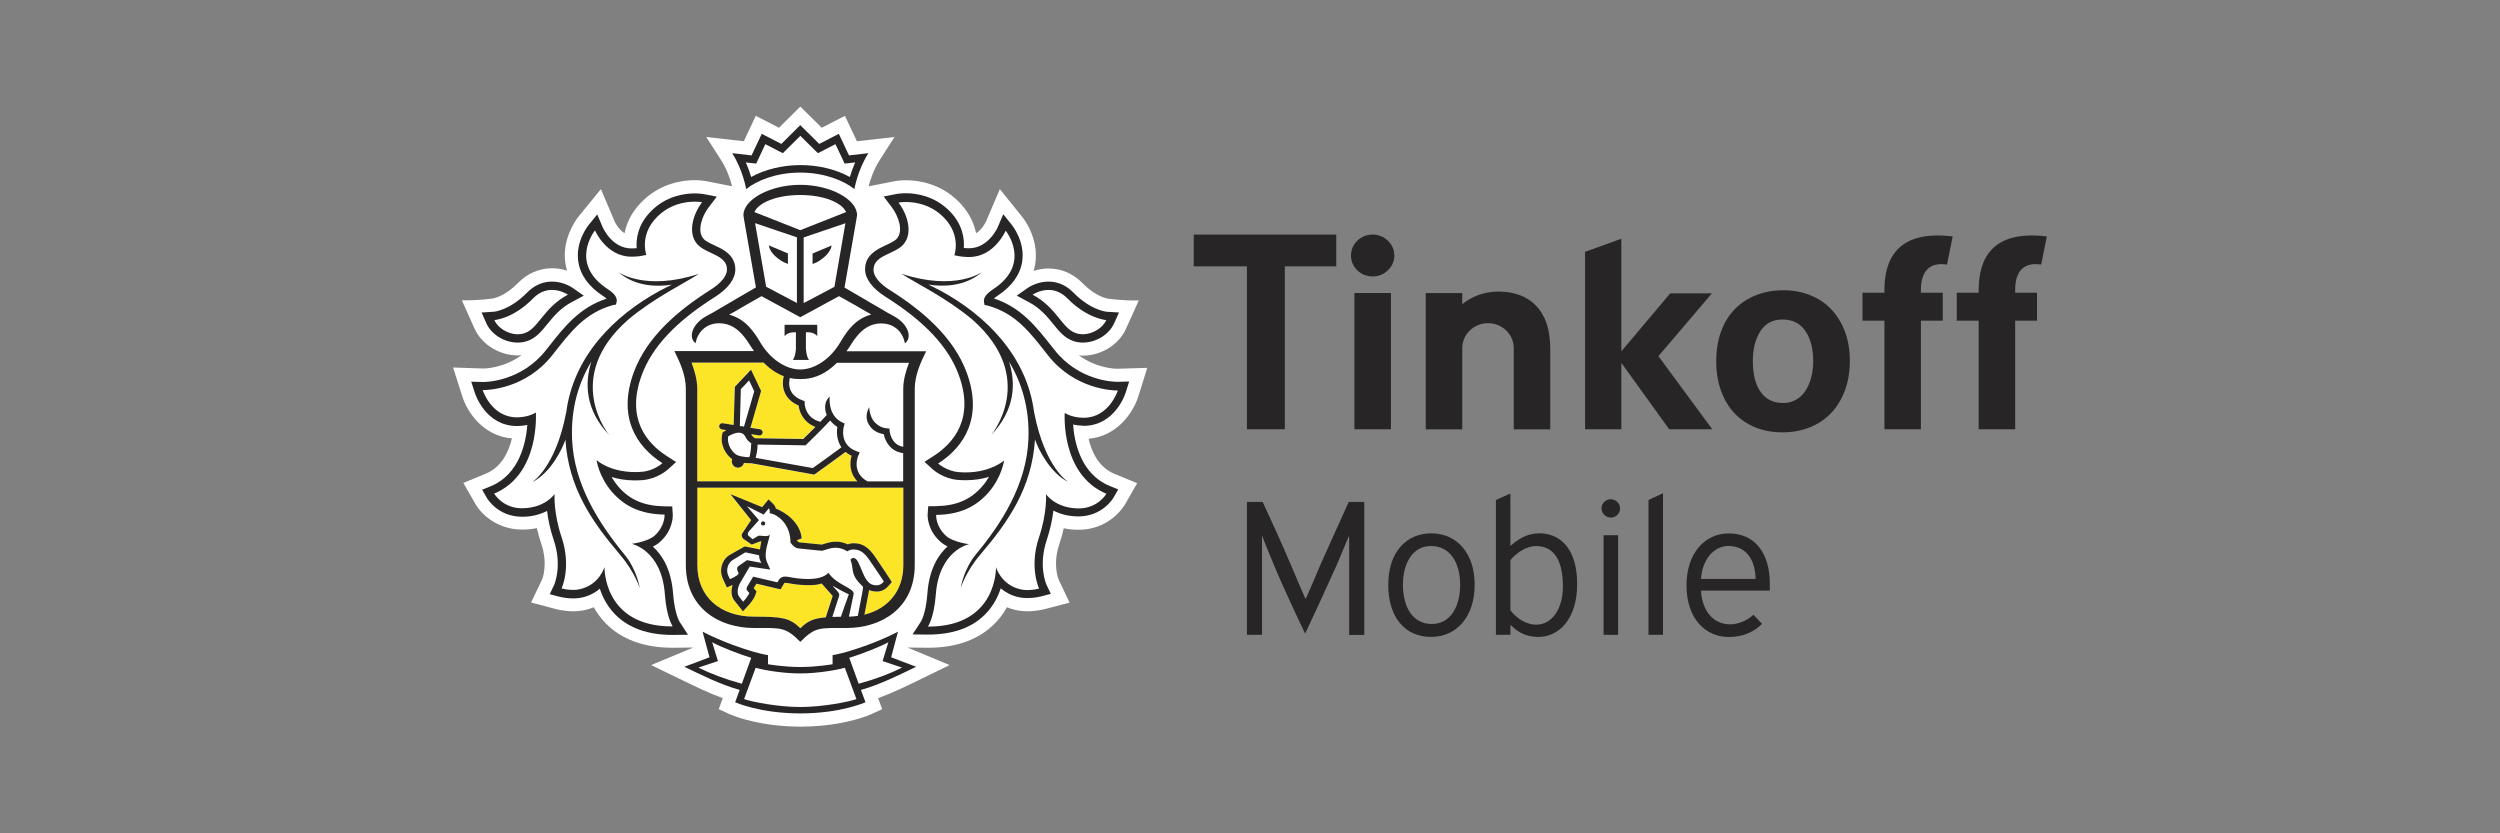 <?xml version="1.0" encoding="utf-8"?>
<svg version="1.1" id="Capa_1" xmlns:x="ns_extend;" xmlns:i="ns_ai;" xmlns:graph="ns_graphs;"
	 xmlns="http://www.w3.org/2000/svg" xmlns:xlink="http://www.w3.org/1999/xlink" x="0px" y="0px" viewBox="0 0 300 100"
	 style="enable-background:new 0 0 300 100;" xml:space="preserve">
<rect x="0" y="0" width="300" height="100" fill="#808080" stroke="none"/>
<style type="text/css">
	.st0{fill:#272525;}
	.st1{fill:#FFFFFF;}
	.st2{fill:#FCE527;}
</style>
<g>
	<g>
		<g>
			<g>
				<g>
					<path class="st0" d="M161.89,64.39h-0.05l-1.42,3.38c-1.42,3.16-2.97,6.52-3.8,8.26c0,0-2.5-5.17-3.85-8.48
						c-0.39-0.93-1.23-2.97-1.28-3.19h-0.05v11.82h-1.81V60.23h1.89c0.78,1.74,2.28,4.9,3.38,7.55l1.72,4.02h0.1
						c0.59-1.32,1.15-2.65,1.72-4c0.39-0.91,3.04-6.74,3.41-7.57h1.86v15.96h-1.81V64.39z"/>
					<path class="st0" d="M171.71,76.43c-3.09,0-5.12-2.35-5.12-6.23c0-4.02,2.23-6.2,5.17-6.2c2.97,0,5.2,2.3,5.2,6.15
						C176.96,74.13,174.7,76.43,171.71,76.43z M171.71,65.52c-2.18,0-3.36,2.06-3.36,4.63c0,2.87,1.3,4.73,3.46,4.73
						c2.28,0,3.41-2.16,3.41-4.68C175.22,67.53,174.02,65.52,171.71,65.52z"/>
					<path class="st0" d="M189.26,70.08c0,4.31-2.28,6.35-4.63,6.35c-1.08,0-2.21-0.27-3.33-1.4h-0.05v1.15h-1.74V60l1.74-0.78v6.25
						h0.05c1.3-1.15,2.38-1.47,3.46-1.47C187.06,64,189.26,65.67,189.26,70.08z M181.25,67.21v6.03c0.69,0.88,1.79,1.72,3.11,1.72
						c1.84,0,3.19-1.84,3.19-4.58c0-3.14-1.08-4.85-3.21-4.85C183.11,65.52,181.91,66.4,181.25,67.21z"/>
					<path class="st0" d="M193.31,62.11c-0.61,0-1.13-0.51-1.13-1.1c0-0.61,0.51-1.1,1.1-1.1c0.61,0,1.13,0.49,1.13,1.1
						C194.41,61.6,193.9,62.11,193.31,62.11z M192.43,76.18V64.22h1.74v11.96H192.43z"/>
					<path class="st0" d="M197.82,76.18V60l1.74-0.81v16.99H197.82z"/>
					<path class="st0" d="M212.38,70.06v0.81h-8.26c0.15,2.65,1.64,4.05,3.48,4.05c1.03,0,2.08-0.47,2.82-1.15l1.03,1.1
						c-1.13,1.08-2.43,1.57-4.02,1.57c-2.7,0-5.05-2.13-5.05-6.2c0-3.85,2.21-6.23,5.05-6.23C210.61,64,212.38,66.4,212.38,70.06z
						 M207.38,65.52c-1.69,0-3.11,1.59-3.26,3.95h6.55C210.64,67.31,209.66,65.52,207.38,65.52z"/>
				</g>
			</g>
		</g>
		<g>
			<g>
				<g>
					<polygon class="st0" points="143.25,31.96 149.63,31.96 149.63,51.51 154.18,51.51 154.18,31.96 160.35,31.96 160.35,28.15 
						143.25,28.15 					"/>
					<polygon class="st0" points="205.43,35.2 200.43,35.2 194.56,42.16 194.56,28.65 190.21,30.22 190.21,51.51 194.56,51.51 
						194.56,43.54 200.3,51.51 205.47,51.51 199.01,42.74 					"/>
					<path class="st0" d="M219.74,37.11c-0.7-0.74-1.54-1.3-2.53-1.69c-0.99-0.39-2.06-0.59-3.24-0.59c-1.17,0-2.25,0.2-3.24,0.59
						c-0.99,0.39-1.83,0.95-2.55,1.67c-0.71,0.73-1.26,1.62-1.65,2.68c-0.39,1.06-0.58,2.26-0.58,3.6c0,1.3,0.19,2.47,0.57,3.52
						c0.38,1.05,0.91,1.94,1.6,2.68c0.69,0.74,1.52,1.3,2.5,1.71c0.98,0.4,2.07,0.6,3.29,0.6c1.17,0,2.25-0.2,3.24-0.59
						c0.99-0.39,1.83-0.96,2.55-1.69c0.71-0.74,1.27-1.64,1.67-2.7c0.4-1.06,0.61-2.26,0.61-3.6c0-1.29-0.2-2.47-0.59-3.51
						C220.99,38.74,220.44,37.84,219.74,37.11 M217.34,45.31c-0.16,0.61-0.39,1.13-0.69,1.59c-0.3,0.46-0.68,0.82-1.13,1.07
						c-0.45,0.26-0.96,0.39-1.54,0.39c-1.18,0-2.08-0.44-2.7-1.32c-0.63-0.88-0.94-2.13-0.94-3.74c0-1.43,0.3-2.61,0.9-3.55
						c0.6-0.94,1.48-1.41,2.64-1.41c1.23,0,2.15,0.46,2.77,1.39c0.63,0.93,0.94,2.14,0.94,3.64
						C217.58,44.06,217.5,44.71,217.34,45.31"/>
					<path class="st0" d="M164.74,28.15c-0.74,0-1.37,0.25-1.87,0.74c-0.49,0.5-0.75,1.09-0.75,1.79c0,0.67,0.25,1.25,0.75,1.75
						c0.5,0.49,1.13,0.74,1.87,0.74c0.7,0,1.3-0.25,1.81-0.74c0.51-0.5,0.77-1.08,0.77-1.75c0-0.7-0.26-1.29-0.77-1.79
						C166.04,28.4,165.43,28.15,164.74,28.15"/>
					<rect x="162.53" y="35.16" class="st0" width="4.38" height="16.35"/>
					<path class="st0" d="M180.46,35.01c-3.19-0.24-4.99,1.51-4.99,1.51v-1.35h-4.38v16.35h4.38v-9.74c0-1.65,1.38-3,3.09-3
						c1.71,0,3.09,1.34,3.09,3v9.74h4.38v-9.67C186.03,36.71,183.06,35.2,180.46,35.01"/>
					<path class="st0" d="M226.13,34.83v0.3h-2.63v3.35h2.63v13.03h4.38c0,0,0-7.84,0-13.03h2.62v-3.35h-2.62v-0.34
						c0-2.26,1.06-3.37,3.13-3.04l0.68-3.38C227.66,27.57,226.13,31.12,226.13,34.83"/>
					<path class="st0" d="M237.44,34.83v0.3h-2.63v3.35h2.63v13.03h4.38c0,0,0-7.84,0-13.03h2.62v-3.35h-2.62v-0.34
						c0-2.26,1.06-3.37,3.12-3.04l0.68-3.38C238.97,27.57,237.44,31.12,237.44,34.83"/>
				</g>
			</g>
		</g>
	</g>
	<g>
		<g>
			<path class="st1" d="M136.59,47.6l1.08-3.46l-3.58,0.11c-0.3,0-2.5-0.06-4.63-1.61c0.16,0.01,0.32,0.04,0.48,0.04
				c2.19,0,4.32-1.32,5.17-3.21l1.54-3.41c-1.93,0.03-3.69-0.22-3.69-0.22c-0.01,0-1.4-0.18-3.01-1.82c-1.15-1.18-2.58-1.8-4.12-1.8
				c-0.68,0-1.28,0.12-1.8,0.29c0.08-0.28,0.16-0.56,0.2-0.85c0.49-3.2-1.56-5.63-1.56-5.63l-2.69-3.33l-1.67,3.91
				c-0.01,0.01-0.43,0.93-1.18,1.38c-0.23-1.15-0.79-2.44-1.98-3.68c-2.25-2.33-4.99-2.68-6.42-2.68c-0.66,0-1.14,0.07-1.25,0.09
				l-3.25,0.64c0.19-0.72,0.59-1.99,1.32-3.13l1.79-2.79l-4.51,0.51l-1.44-3.05l-2.78,1.43l-2.57-2.54l-2.56,2.54l-2.79-1.43
				l-1.43,3.05l-4.51-0.51l1.79,2.79c0.73,1.14,1.13,2.4,1.31,3.12l-3.1-0.61l-0.11-0.02c-0.16-0.02-0.63-0.1-1.29-0.1
				c-1.43,0-4.17,0.35-6.42,2.68c-1.2,1.24-1.76,2.53-1.98,3.68c-0.75-0.44-1.17-1.35-1.17-1.35l-1.67-3.94l-2.73,3.35
				c-0.33,0.43-1.98,2.72-1.53,5.6c0.05,0.29,0.12,0.57,0.2,0.84c-0.52-0.17-1.12-0.29-1.8-0.29c-1.55,0-2.97,0.62-4.13,1.8
				c-1.6,1.64-2.98,1.82-2.97,1.82c0,0-1.46,0.26-3.73,0.22l1.53,3.41c0.85,1.89,2.98,3.21,5.17,3.21c0.17,0,0.32-0.02,0.48-0.04
				c-2.13,1.55-4.32,1.61-4.59,1.61l-3.64-0.12l1.1,3.46c0.56,1.78,2.41,4.74,5.96,5.05c-0.39,1.62-1.24,3.44-3.12,4.22l-2.71,1.12
				l1.48,2.58c0.83,1.39,2.8,3.02,5.59,3.02c0.6,0,1.19-0.06,1.75-0.18c0.14,0.63,0.32,1.27,0.54,1.9c0.83,2.47,0.11,4.2,0.11,4.22
				l-1.34,2.81l2.99,0.79c0.04,0.01,0.94,0.26,2.07,0.26c0.51,0,1-0.05,1.46-0.16c0.35-0.08,0.68-0.19,1-0.32
				c0.39,0.69,0.86,1.33,1.41,1.9c1.92,1.97,4.63,2.96,8.07,2.96h0.01l2.46-0.03l-5.07,2.11l3.85,1.86c1.4,0.68,3.06,1.49,4.75,2.11
				l-0.48,1.32l1.33,0.61c0.12,0.05,2.67,1.2,6.91,1.44c0,0,1.02,0.05,1.59,0.05c0.56,0,1.58-0.05,1.58-0.05
				c4.22-0.25,6.75-1.38,6.87-1.44l1.33-0.61l-0.49-1.32c1.74-0.64,3.46-1.47,4.8-2.13l3.78-1.84l-5.06-2.11l2.47,0.03
				c3.44,0,6.16-1,8.07-2.97c0.55-0.56,1.01-1.2,1.4-1.89c0.32,0.13,0.66,0.24,1.01,0.32c0.46,0.11,0.95,0.16,1.46,0.16
				c1.11,0,2.03-0.25,2.05-0.25l3-0.79l-1.31-2.75c-0.03-0.07-0.75-1.8,0.08-4.27c0.21-0.63,0.39-1.27,0.53-1.9
				c0.56,0.12,1.15,0.18,1.76,0.18c3.56,0,5.26-2.5,5.59-3.04l1.46-2.55l-2.71-1.11c-1.89-0.78-2.74-2.6-3.12-4.22
				C134.14,52.35,136.02,49.39,136.59,47.6 M88.08,23.55l-0.04,0.01l0.03-0.04L88.08,23.55z"/>
			<path class="st1" d="M96.03,23.4c-2.87,0-5.03,0.94-5.5,2.05l5.5,2.17l5.5-2.17C101.06,24.34,98.91,23.4,96.03,23.4"/>
			<path class="st1" d="M96.09,80.81L96.09,80.81h-0.05h-0.05h0c-1.74,0.01-4.14-0.35-5.29-0.68l-1.39,3.76
				c0.92,0.33,4.02,0.95,6.74,0.95c2.72,0,5.82-0.63,6.74-0.95l-1.39-3.76C100.22,80.47,97.83,80.83,96.09,80.81"/>
			<path class="st1" d="M106.6,77.07c-1.03,0.58-3.34,1.46-4.69,1.87l1.13,3.11c2.08-0.57,3.79-1.23,5.21-1.94l-2.34-0.78
				L106.6,77.07z"/>
			<path class="st1" d="M85.46,77.07l0.69,2.26l-2.34,0.78c1.41,0.71,3.14,1.37,5.21,1.94l1.13-3.11
				C88.81,78.54,86.49,77.66,85.46,77.07"/>
			<path class="st1" d="M96.03,19.8c2.17,0,4.29,0.52,5.92,1.43c0.15-0.5,0.36-1.11,0.64-1.75l-0.62,0.07l-0.65,0.07l-0.27-0.59
				l-0.83-1.74l-1.51,0.78l-0.59,0.3l-0.47-0.46l-1.64-1.62l-1.63,1.62l-0.47,0.46l-0.59-0.3l-1.51-0.78l-0.82,1.74l-0.28,0.59
				l-0.65-0.07l-0.62-0.07c0.28,0.64,0.49,1.24,0.64,1.75C91.75,20.32,93.87,19.8,96.03,19.8"/>
			<path class="st1" d="M129.1,39.97c0.28,0.1,0.57,0.14,0.85,0.14c1.23,0,2.41-0.79,2.82-1.7c0,0-2.25-0.14-4.66-2.59
				c-0.77-0.79-1.58-1.03-2.28-1.03c-1.09,0-1.9,0.57-1.9,0.57C126.84,36.92,127.44,39.41,129.1,39.97"/>
			<path class="st1" d="M62.11,40.11c0.28,0,0.57-0.04,0.84-0.14c1.67-0.56,2.27-3.05,5.18-4.61c0,0-0.82-0.57-1.9-0.57
				c-0.7,0-1.52,0.24-2.29,1.03c-2.41,2.45-4.66,2.59-4.66,2.59C59.7,39.32,60.89,40.11,62.11,40.11"/>
			<path class="st1" d="M129.89,50.1c0.05,0,0.09,0,0.15,0c3.06,0,4.09-3.27,4.09-3.27h-0.06c-0.56,0-5.11-0.13-8.32-4.22
				c-2.11-2.69-3.85-5.05-7.27-5.98l-0.34-0.06l-0.07-0.34c-0.09-0.52,0.26-1.01,1.08-1.54c4.73-3.09,1.52-7.04,1.52-7.04
				s-1.35,3.16-4.37,3.16c-0.07,0-0.15,0-0.22,0c-0.34-0.02-0.67-0.03-1.01-0.1l-0.56-0.11c0,0,0.86-2.34-1.22-4.49
				c-1.56-1.62-3.47-1.9-4.57-1.9c-0.55,0-0.91,0.07-0.91,0.07c1.04,1.36,1.8,3.63,0.59,5.02c-1.04,1.2-3.59,1.26-3.59,3.05
				c0,0.76,0.71,1.64,1.98,2.44c3.82,2.41,7.62,5.6,9.2,9.88c1.97,5.34-0.25,8.88-3.42,10.92c0,0,1,0.92,2.44,1.03
				c0.29,0.03,0.58,0.04,0.85,0.04c3.04,0,4.62-1.43,4.62-1.43s-0.26,1.97-1.84,3.8c-1.46,1.69-3.38,2.69-6.31,2.73
				c0,0-0.09,1.36,1.2,2.53c0.83,0.74,2.74,0.98,2.74,0.98s-3.59,0.73-3.98,6.02c-0.22,2.87-0.95,3.87-0.95,3.87h0.06
				c8.32,0,8.11-7.14,8.11-7.14s0.58,2.11,2.9,2.66c0.28,0.07,0.58,0.1,0.87,0.1c0.75,0,1.4-0.18,1.4-0.18s-1.22-2.56-0.01-6.15
				c1-2.98,0.84-5.18,0.84-5.18s1.12,1.7,3.9,1.71h0.03c2.32,0,3.32-1.75,3.32-1.75c-5.55-2.3-5-9.74-5-9.74
				S128.48,50.05,129.89,50.1 M128.22,57.87c-2.26-1.11-3.68-4.07-4.03-5.13c-0.38,5.86-3.23,9.92-6.58,13.84
				c-1.74,2.03-2.34,4-2.34,4s0.33-2.24,1.83-4.05c3.12-3.75,6.08-8.41,6.3-13.81c0.15-3.77-0.82-6.82-2.33-9.33
				c0.85,2.62,0.72,5.83-2.14,8.82c0,0,5.71-6.85-2.27-13.86c-3.2-2.67-6.7-4.32-8.49-5.49c6.51,2.12,9.68-0.21,9.68-0.21
				c-2.08,1.8-4.77,1.77-6.44,1.51c0.45,0.22,0.92,0.45,1.43,0.72c5.49,2.98,10.42,7.88,11.26,14.67v-0.05
				C125.38,56.16,128.22,57.87,128.22,57.87"/>
			<path class="st1" d="M75.79,65.28c0,0,1.92-0.24,2.75-0.98c1.29-1.18,1.2-2.53,1.2-2.53c-2.93-0.04-4.84-1.04-6.32-2.73
				c-1.57-1.83-1.84-3.8-1.84-3.8s1.57,1.43,4.61,1.43c0.27,0,0.56-0.01,0.85-0.04c1.44-0.12,2.44-1.03,2.44-1.03
				c-3.17-2.03-5.4-5.58-3.43-10.92c1.58-4.28,5.37-7.48,9.2-9.88c1.27-0.79,1.98-1.68,1.98-2.44c0-1.79-2.54-1.85-3.58-3.05
				c-1.2-1.4-0.45-3.66,0.59-5.02c0,0-0.35-0.07-0.9-0.07c-1.1,0-3,0.28-4.57,1.9c-2.08,2.15-1.22,4.49-1.22,4.49L77,30.7
				c-0.33,0.07-0.67,0.08-1.01,0.1c-0.08,0-0.15,0-0.22,0c-3.03,0-4.37-3.15-4.37-3.15s-3.21,3.95,1.52,7.04
				c0.81,0.53,1.17,1.02,1.08,1.54l-0.07,0.34l-0.34,0.06c-3.42,0.93-5.15,3.29-7.27,5.98c-3.21,4.08-7.75,4.22-8.32,4.22h-0.06
				c0,0,1.04,3.27,4.1,3.27c0.05,0,0.09,0,0.15,0c1.41-0.05,2.13-0.59,2.13-0.59s0.54,7.43-5,9.74c0,0,1.01,1.76,3.32,1.76h0.03
				c2.78-0.02,3.9-1.71,3.9-1.71s-0.16,2.21,0.84,5.18c1.21,3.59,0,6.15,0,6.15s0.65,0.17,1.39,0.17c0.29,0,0.59-0.03,0.86-0.1
				c2.32-0.55,2.9-2.66,2.9-2.66s-0.21,7.14,8.11,7.14h0.06c0,0-0.73-1-0.94-3.87C79.38,66.01,75.79,65.28,75.79,65.28 M74.45,66.57
				c-3.34-3.91-6.2-7.98-6.58-13.84c-0.35,1.06-1.77,4.02-4.02,5.13c0,0,2.84-1.71,4.11-8.38v0.05c0.84-6.79,5.77-11.69,11.26-14.67
				c0.5-0.27,0.98-0.5,1.43-0.72c-1.67,0.26-4.36,0.29-6.43-1.51c0,0,3.18,2.34,9.68,0.21c-1.8,1.17-5.3,2.82-8.49,5.49
				c-7.99,7.02-2.28,13.86-2.28,13.86c-2.87-3-2.99-6.2-2.14-8.83c-1.51,2.52-2.48,5.57-2.33,9.33c0.22,5.39,3.18,10.06,6.3,13.81
				c1.51,1.82,1.85,4.05,1.85,4.05S76.18,68.6,74.45,66.57"/>
			<path class="st1" d="M89.88,39.18c0.14,0.15,0.27,0.31,0.4,0.47c0.03,0.04,0.06,0.07,0.09,0.11c0.12,0.16,0.24,0.33,0.36,0.5
				c0.03,0.03,0.05,0.07,0.08,0.11c0.14,0.21,0.27,0.43,0.4,0.65c1.2,2.07,3.12,3.31,4.83,3.31c1.71,0,3.63-1.24,4.83-3.31
				c0.13-0.23,0.27-0.45,0.41-0.66c0.02-0.03,0.04-0.06,0.06-0.09c0.12-0.18,0.24-0.35,0.37-0.52c0.03-0.04,0.05-0.07,0.08-0.1
				c0.13-0.17,0.27-0.33,0.41-0.48c0.02-0.02,0.04-0.05,0.07-0.07c0.61-0.63,1.34-1.1,2.29-1.37l-0.42-0.25h-0.02l-1.69-0.98
				l-1.74-0.99l-4.64,2.52l-0.01-0.01l-0.01,0.01l-4.64-2.52l-1.74,0.99l-1.69,0.98h-0.02l-0.43,0.25c0.96,0.26,1.68,0.74,2.3,1.36
				C89.83,39.13,89.85,39.16,89.88,39.18 M94.15,38.98h1.96h1.96v1.35c-0.46-0.56-1.36-0.45-1.36-0.45v1.94c0,0,0.03,0.95,0.37,1.37
				h-0.97h-0.97c0.34-0.41,0.37-1.37,0.37-1.37v-1.94c0,0-0.9-0.12-1.36,0.45V38.98z"/>
			<path class="st1" d="M95.63,36.37v-7.88l-5.02-1.7l1.32,7.64L95.63,36.37z M94.55,30.42v1.27l-0.24-0.11
				c-0.01-0.01-0.37-0.09-0.99-0.58c-1.03-0.8-1.05-1.53-1.05-1.53L94.55,30.42z"/>
			<path class="st1" d="M100.13,34.42l1.32-7.64l-5.01,1.7v7.88L100.13,34.42z M97.51,30.42l2.28-0.96c0,0-0.02,0.74-1.05,1.53
				c-0.62,0.49-0.98,0.57-0.99,0.58l-0.24,0.11V30.42z"/>
			<path class="st1" d="M88.53,54.64c0.49,0.18,1.08,0.21,1.38,0.21c0.01-0.04,0.03-0.08,0.04-0.14c0.03-0.09,0.05-0.18,0.07-0.28
				c0.09-0.44,0.12-0.93,0.12-1.25c-0.2-0.13-0.5-0.36-0.66-0.7c-0.19-0.39-0.45-0.57-0.84-0.57c-0.51,0-1.05,0.3-1.28,0.45
				C87.19,53.45,87.99,54.44,88.53,54.64"/>
			<path class="st1" d="M99.63,50.46c-0.93,1.01-2.76,2.78-2.84,2.87l-0.11,0.11l-5.76-0.09c0,0.57-0.1,1.06-0.19,1.41
				c-0.01,0.06-0.03,0.12-0.05,0.18l6.86,1.23c0.71-0.5,2.68-1.93,3.44-2.49c-0.55-0.81-0.61-1.77-0.48-2.45
				C100.13,51,99.85,50.74,99.63,50.46"/>
			<path class="st1" d="M100.41,43.53c-1.33,1.32-2.6,1.81-3.74,1.92c-0.21,0.02-0.42,0.03-0.63,0.03h-0.02h-0.01
				c-0.21,0-0.42-0.01-0.63-0.03c-0.2-0.02-0.41-0.05-0.62-0.1c-0.07,0.3-0.17,0.91,0.1,1.5c0.24,0.53,0.73,0.93,1.44,1.19
				l0.24,0.09l0,0.26c0,0.08,0.06,1.75,1.88,2.22c0.3-0.31,0.57-0.59,0.77-0.82c-0.37-0.88-0.18-1.78,0.36-2.22
				c-0.02,0.09-0.26,2.29,1.5,3.11l0.29,0.14l-0.09,0.31c-0.03,0.09-0.62,2.22,1.52,3.01l0.38,0.14l-0.17,0.37
				c-0.04,0.08-0.87,2.01,1.1,3.11h4.28v-3.4c-1.52-0.19-2.17-1.41-2.33-2.27c-0.71-0.12-1.25-0.43-1.63-0.92
				c-0.9-1.18-0.13-2.26-0.12-2.32c0,0.01,0,1.16,0.71,1.87c0.35,0.34,0.77,0.61,1.4,0.67l0.31,0.03l0.03,0.32
				c0.01,0.07,0.18,1.63,1.63,1.87l0-6.94c0-1.07,0.31-2.15,0.69-3.15H100.41z"/>
			<polygon class="st1" points="88.9,46.7 88.78,51.12 89.28,51.2 90.51,46.96 89.89,45.66 			"/>
			<path class="st1" d="M102.44,66.97c0.04,0,0.08,0,0.12,0.01c0.76,0.22,0.96,2.97,2.3,3.22c0.13,0.03,0.25,0.04,0.36,0.04
				c0.39,0,0.62-0.16,0.87-0.46c0,0-0.67-1.06-1.18-1.77c-0.67-0.94-1.19-2.07-2.44-2.07c-0.03,0-0.07,0-0.1,0
				c-0.41,0.02-0.66,0.22-0.66,0.22c-0.51-0.32-0.98-0.43-1.4-0.43c-0.78,0-1.39,0.36-1.69,0.36H98.6l-2.79-0.28
				c-0.43-0.04-0.78-0.48-0.9-0.65c-0.03-0.05-0.05-0.07-0.05-0.07c0-0.08,0-0.15,0-0.22c-0.09-2.28-1.86-3.25-2.49-3.27
				c0,0,0.07-0.43-0.1-0.6l-0.62,0.75l-2.01-1.01l1.44,1.68l-1.22,1.37c-0.15,0.16-0.13,0.37-0.07,0.46l0.53,0.46l0.67-0.4
				c0.03-0.02,0.09-0.03,0.17-0.03c0.18,0,0.46,0.05,0.71,0.05c0.27,0,0.51-0.06,0.54-0.31c-0.08,0.84-0.87,2.31-0.35,3.47
				l0.38,0.87l-2.46-0.35l-1.15,1.95c-0.36,0.65-0.41,1.35-0.07,1.73l0.43,0.54c0,0,0.61-0.64,0.74-1.06l-0.2-0.22
				c-0.16-0.18-0.16-0.34-0.06-0.54l0.72-1.2l2.91,0.68l0.15-0.26c0.2-0.33,0.48-0.43,0.79-0.43c0.13,0,0.26,0.02,0.4,0.04
				c0.54,0.11,1.43,0.25,2.32,0.25c0.97,0,1.94-0.17,2.46-0.75c1.05,1.56,3.19,1.81,3.02,2.6L101.87,74
				c0.37-0.02,0.73-0.04,1.07-0.09l0.53-2.78c0.06-0.3,0.12-0.71,0.12-0.71c-0.21-0.21-0.7-0.65-0.98-1.19
				c-0.38-0.72-0.17-1.1-0.52-2.04C102.08,67.19,102.19,66.97,102.44,66.97 M91.56,63.06c-0.14,0-0.25-0.13-0.24-0.27
				c0.01-0.14,0.13-0.25,0.27-0.23c0.14,0.01,0.25,0.13,0.24,0.27C91.82,62.96,91.7,63.07,91.56,63.06"/>
			<path class="st1" d="M87.59,69.5c0,0,0.96-0.4,1.05-0.68l-0.13-0.32c-0.09-0.21-0.08-0.44,0.1-0.56l1.04-0.72l1.74,0.33
				c0,0-0.31-0.39-0.28-0.92l-1.66-0.35l-1.56,0.95c-0.67,0.5-0.72,1.32-0.5,1.81L87.59,69.5z"/>
			<path class="st1" d="M99.88,74.03c0.31-0.01,0.66-0.02,1.03-0.02c0,0,0.89-2.62,0.94-2.7c-0.5-0.22-1.54-0.77-1.94-1.03
				c0.27,0.4,0.91,0.85,0.78,1.2L99.88,74.03z"/>
			<path class="st2" d="M108.39,58.52H83.67v9.3c0,3.8,2.75,6.18,6.81,6.18c3.39,0,4.29,0.13,5.55,1.38
				c0.87-0.87,1.59-1.19,3.07-1.31l0.03-0.14l0.78-2.41c-0.04-0.05-1.32-1.5-1.32-1.5c-0.51,0.17-0.93,0.2-1.64,0.2
				c-0.73,0-1.56-0.09-2.45-0.25c-0.09-0.02-0.17-0.03-0.26-0.03c-0.11,0-0.12,0.01-0.15,0.06l-0.15,0.26l-0.28,0.47l-0.53-0.12
				l-2.37-0.56l-0.33,0.54l0.05,0.06l0.29,0.32l-0.13,0.41c-0.17,0.54-0.74,1.17-0.91,1.35l-0.59,0.64l-0.54-0.68l-0.41-0.51
				c-0.43-0.48-0.53-1.21-0.29-1.97c-0.01,0-0.01,0.01-0.02,0.01l-0.67,0.28l-0.3-0.65l-0.21-0.46c-0.36-0.82-0.23-2.01,0.75-2.73
				l1.91-1.08l1.82,0.36c0.04-0.17,0.11-0.8,0.16-0.96c-0.04,0-0.07-0.01-0.1-0.01l-1.05,0.39l-1.01-0.7c0,0-0.39-0.38-0.04-0.76
				l0.98-1.48l-2.48-3.11l3.81,1.56l0.25-0.31l0.51-0.62l0.58,0.55c0.16,0.16,0.26,0.35,0.31,0.55c1.05,0.41,2.93,1.61,3.1,3.57
				l-0.59,0.24v0.01c0.14,0.16,0.25,0.23,0.28,0.23l2.72,0.27c0.07-0.01,0.15-0.04,0.25-0.07c0.34-0.12,0.84-0.28,1.45-0.28
				c0.49,0,0.96,0.11,1.42,0.32c0.17-0.06,0.37-0.11,0.61-0.13l0.13,0c1.45,0,2.18,1.09,2.76,1.95c0.1,0.15,0.19,0.29,0.29,0.43
				c0.51,0.72,1.17,1.77,1.2,1.81l0.3,0.47l-0.37,0.43c-0.28,0.33-0.71,0.71-1.44,0.71c-0.15,0-0.31-0.02-0.49-0.05
				c-0.15-0.03-0.3-0.08-0.43-0.13c-0.02,0.14-0.05,0.31-0.08,0.46l-0.48,2.49c2.85-0.7,4.66-2.85,4.66-5.93L108.39,58.52z"/>
			<path class="st2" d="M83.67,57.77h19.23c-0.96-0.99-0.95-2.25-0.7-3.06c-0.28-0.13-0.51-0.29-0.72-0.47
				c-0.75,0.55-3.04,2.22-3.64,2.64l-0.13,0.09l-7.55-1.36h-0.15c-0.18,0-0.45-0.01-0.74-0.04c-0.08,0.34-0.38,0.57-0.71,0.57
				c-0.04,0-0.08,0-0.12-0.01c-0.2-0.03-0.37-0.13-0.48-0.3c-0.12-0.16-0.16-0.36-0.13-0.55l0.03-0.16
				c-0.78-0.55-1.5-1.77-1.18-3.06l0.03-0.14l0.11-0.08c0.02-0.01,0.15-0.1,0.34-0.21l-0.55-0.08c-0.2-0.04-0.34-0.23-0.31-0.43
				c0.04-0.2,0.23-0.35,0.43-0.31L88.04,51l0.12-4.6l1.94-2.06l1.21,2.55l-1.28,4.42l1.15,0.18c0.2,0.03,0.34,0.22,0.31,0.43
				c-0.03,0.19-0.19,0.31-0.37,0.31c-0.02,0-0.04,0-0.06,0l-0.94-0.15c0.01,0.03,0.03,0.04,0.04,0.07c0.1,0.21,0.32,0.35,0.45,0.42
				l5.75,0.09c0.24-0.24,0.85-0.83,1.47-1.45c-1.42-0.54-1.93-1.76-2.02-2.57c-0.79-0.34-1.34-0.84-1.64-1.5
				c-0.37-0.81-0.24-1.63-0.14-2.02c-0.77-0.28-1.57-0.79-2.4-1.61h-8.66c0.37,1,0.69,2.08,0.69,3.15V57.77z"/>
			<path class="st0" d="M91.59,62.56c-0.14-0.01-0.26,0.1-0.27,0.23c-0.01,0.14,0.1,0.26,0.24,0.27c0.14,0.01,0.26-0.09,0.27-0.23
				C91.83,62.69,91.73,62.56,91.59,62.56"/>
			<path class="st0" d="M108.36,79.42l-1.42-0.55l0.39-1.47l0.43-1.6c0,0-2.52,1.37-6.08,2.4c-1.01,0.29-1.77,0.42-1.77,0.42v1.09
				c0,0-1.9,0.33-3.82,0.33h-0.02h-0.03H96h-0.02c-1.92,0-3.82-0.33-3.82-0.33v-1.09c0,0-0.77-0.13-1.77-0.42
				c-3.56-1.03-6.08-2.4-6.08-2.4l0.43,1.6l0.4,1.47l-1.43,0.55l-1.58,0.59c1.82,0.88,4.33,2.15,6.63,2.78l-0.54,1.48
				c0,0,2.92,1.33,7.79,1.34v0h0.01h0.02h0.02h0.01v0c4.87-0.01,7.79-1.34,7.79-1.34l-0.55-1.48c2.3-0.63,4.82-1.91,6.63-2.78
				L108.36,79.42z M83.81,80.11l2.34-0.78l-0.69-2.26c1.03,0.58,3.35,1.46,4.69,1.87l-1.13,3.11
				C86.95,81.48,85.22,80.82,83.81,80.11 M96.03,84.84c-2.72,0-5.83-0.63-6.74-0.95l1.39-3.76c1.15,0.34,3.55,0.69,5.29,0.68h0h0.05
				h0.05h0.01c1.74,0.01,4.14-0.35,5.3-0.68l1.39,3.76C101.86,84.22,98.75,84.84,96.03,84.84 M103.04,82.05l-1.13-3.11
				c1.34-0.41,3.65-1.29,4.69-1.87l-0.69,2.26l2.34,0.78C106.84,80.82,105.12,81.48,103.04,82.05"/>
			<path class="st0" d="M96.03,20.71c2.9,0,5.22,0.96,6.5,1.98c0,0,0.38-2.29,1.68-4.31l-2.33,0.27l-1.22-2.59l-2.35,1.21
				l-2.28-2.25l-2.27,2.25l-2.35-1.21l-1.22,2.59l-2.33-0.27c1.3,2.02,1.68,4.31,1.68,4.31C90.82,21.67,93.13,20.71,96.03,20.71
				 M90.09,19.56l0.65,0.07l0.28-0.59l0.82-1.74l1.51,0.78l0.59,0.3l0.47-0.46l1.63-1.62l1.64,1.62l0.47,0.46l0.59-0.3l1.51-0.78
				l0.83,1.74l0.27,0.59l0.65-0.07l0.62-0.07c-0.28,0.64-0.49,1.24-0.64,1.75c-1.63-0.91-3.76-1.43-5.92-1.43
				c-2.16,0-4.28,0.52-5.92,1.43c-0.15-0.5-0.36-1.11-0.64-1.75L90.09,19.56z"/>
			<path class="st0" d="M130.03,51.1c3.75,0,5-3.81,5.05-3.98l0.42-1.34l-1.4,0.04h-0.01c-0.49,0-4.63-0.11-7.56-3.84l-0.28-0.35
				c-1.92-2.44-3.73-4.75-6.98-5.81c0.09-0.09,0.23-0.19,0.41-0.31c1.72-1.13,2.73-2.51,2.98-4.11c0.37-2.4-1.17-4.32-1.23-4.4
				l-1.04-1.29l-0.65,1.53c-0.04,0.1-1.14,2.55-3.45,2.55h-0.17c-0.16-0.01-0.31-0.01-0.46-0.03c0.08-1.09-0.12-2.78-1.65-4.37
				c-1.85-1.91-4.11-2.2-5.29-2.2c-0.63,0-1.05,0.08-1.1,0.08l-1.58,0.31l0.97,1.28c0.76,0.99,1.45,2.81,0.63,3.76
				c-0.26,0.3-0.8,0.55-1.32,0.8c-1.06,0.49-2.51,1.17-2.51,2.9c0,1.12,0.87,2.29,2.45,3.29c4.67,2.94,7.55,6,8.79,9.38
				c1.92,5.2-0.59,8.17-3.02,9.73l-1.09,0.7l0.96,0.88c0.13,0.11,1.3,1.14,3.03,1.29c0.33,0.02,0.64,0.04,0.93,0.04
				c1.11,0,2.05-0.17,2.82-0.41c-0.21,0.37-0.47,0.75-0.8,1.13c-1.39,1.61-3.11,2.35-5.57,2.39l-0.92,0.01l-0.07,0.92
				c-0.01,0.19-0.08,1.89,1.53,3.34c0.25,0.22,0.54,0.41,0.86,0.56c-1.09,0.98-2.21,2.7-2.42,5.64c-0.18,2.45-0.77,3.36-0.77,3.37
				l-1.01,1.55l1.83,0.02c3.02,0,5.34-0.83,6.94-2.49c0.95-0.98,1.49-2.08,1.81-3.06c0.53,0.45,1.2,0.84,2.09,1.05
				c0.34,0.08,0.7,0.12,1.1,0.12c0.85,0,1.57-0.18,1.65-0.2l1.17-0.31l-0.52-1.09c-0.04-0.09-1.01-2.28,0.04-5.4
				c0.45-1.35,0.68-2.56,0.79-3.5c0.74,0.38,1.72,0.7,2.99,0.7c2.89,0,4.17-2.16,4.22-2.25l0.57-0.99l-1.06-0.43
				c-3.45-1.43-4.21-5.27-4.36-7.35c0.31,0.06,0.67,0.12,1.07,0.13L130.03,51.1z M132.77,59.25c0,0-1.01,1.76-3.32,1.76h-0.03
				c-2.78-0.02-3.9-1.71-3.9-1.71s0.16,2.21-0.84,5.18c-1.21,3.59,0.01,6.15,0.01,6.15s-0.65,0.18-1.4,0.18
				c-0.29,0-0.58-0.03-0.87-0.1c-2.32-0.55-2.9-2.66-2.9-2.66s0.21,7.14-8.11,7.14h-0.06c0,0,0.73-1,0.95-3.87
				c0.4-5.3,3.98-6.02,3.98-6.02s-1.91-0.24-2.74-0.98c-1.3-1.18-1.2-2.53-1.2-2.53c2.93-0.04,4.85-1.04,6.31-2.73
				c1.58-1.83,1.84-3.8,1.84-3.8s-1.58,1.43-4.62,1.43c-0.27,0-0.55-0.01-0.85-0.04c-1.44-0.12-2.44-1.03-2.44-1.03
				c3.17-2.03,5.39-5.58,3.42-10.92c-1.58-4.28-5.38-7.48-9.2-9.88c-1.27-0.79-1.98-1.68-1.98-2.44c0-1.79,2.54-1.85,3.59-3.05
				c1.2-1.4,0.45-3.66-0.59-5.02c0,0,0.35-0.07,0.91-0.07c1.1,0,3,0.28,4.57,1.9c2.08,2.15,1.22,4.49,1.22,4.49l0.56,0.11
				c0.33,0.07,0.66,0.08,1.01,0.1c0.07,0,0.15,0,0.22,0c3.02,0,4.37-3.16,4.37-3.16s3.21,3.95-1.52,7.04
				c-0.81,0.53-1.17,1.02-1.08,1.54l0.07,0.34l0.34,0.06c3.42,0.93,5.16,3.29,7.27,5.98c3.21,4.08,7.76,4.22,8.32,4.22h0.06
				c0,0-1.04,3.27-4.09,3.27c-0.05,0-0.09,0-0.15,0c-1.4-0.05-2.13-0.59-2.13-0.59S127.22,56.94,132.77,59.25"/>
			<path class="st0" d="M123.45,36.25c1.4,0.74,2.21,1.74,2.93,2.63c0.7,0.86,1.37,1.69,2.41,2.04c0.37,0.13,0.76,0.19,1.16,0.19
				c1.56,0,3.13-0.96,3.73-2.28l0.6-1.33l-1.45-0.09c-0.07,0-1.93-0.17-4.01-2.29c-0.85-0.87-1.89-1.33-3-1.33
				c-1.36,0-2.37,0.68-2.48,0.75l-1.33,0.94L123.45,36.25z M125.82,34.79c0.7,0,1.51,0.24,2.28,1.03c2.42,2.45,4.66,2.59,4.66,2.59
				c-0.41,0.9-1.59,1.7-2.82,1.7c-0.28,0-0.57-0.04-0.85-0.14c-1.66-0.56-2.26-3.05-5.18-4.61
				C123.92,35.36,124.74,34.79,125.82,34.79"/>
			<path class="st0" d="M124.1,49.49v0.05c-0.84-6.79-5.77-11.69-11.26-14.67c-0.51-0.27-0.98-0.5-1.43-0.72
				c1.67,0.26,4.36,0.29,6.44-1.51c0,0-3.18,2.34-9.68,0.21c1.8,1.17,5.3,2.82,8.5,5.49c7.99,7.02,2.27,13.86,2.27,13.86
				c2.87-3,2.99-6.2,2.14-8.82c1.51,2.52,2.48,5.57,2.33,9.33c-0.22,5.39-3.18,10.06-6.3,13.81c-1.5,1.82-1.83,4.05-1.83,4.05
				s0.61-1.97,2.34-4c3.34-3.91,6.2-7.98,6.58-13.84c0.35,1.06,1.77,4.02,4.03,5.13C128.22,57.87,125.38,56.16,124.1,49.49"/>
			<path class="st0" d="M81.54,74.6c0-0.01-0.58-0.92-0.77-3.37c-0.22-2.94-1.33-4.65-2.43-5.64c0.32-0.15,0.61-0.33,0.86-0.56
				c1.61-1.45,1.54-3.15,1.53-3.34l-0.06-0.92l-0.92-0.01c-2.46-0.04-4.18-0.77-5.57-2.39c-0.32-0.38-0.58-0.76-0.8-1.13
				c0.77,0.23,1.71,0.41,2.82,0.41c0.3,0,0.61-0.02,0.94-0.04c1.73-0.15,2.9-1.18,3.03-1.29l0.96-0.88l-1.09-0.7
				c-2.45-1.56-4.95-4.53-3.03-9.73c1.24-3.38,4.12-6.44,8.79-9.38c1.58-1,2.44-2.17,2.44-3.29c0-1.73-1.45-2.42-2.51-2.9
				c-0.52-0.25-1.06-0.49-1.32-0.8c-0.82-0.95-0.13-2.78,0.63-3.76l0.98-1.28l-1.58-0.31c-0.05,0-0.46-0.08-1.1-0.08
				c-1.18,0-3.44,0.29-5.28,2.2c-1.54,1.59-1.74,3.28-1.66,4.37c-0.15,0.01-0.3,0.02-0.46,0.03h-0.17c-2.31,0-3.41-2.45-3.45-2.55
				l-0.65-1.53l-1.05,1.29c-0.06,0.08-1.6,2-1.22,4.4c0.25,1.6,1.25,2.98,2.98,4.11c0.19,0.12,0.32,0.22,0.41,0.31
				c-3.25,1.06-5.07,3.37-6.98,5.81l-0.28,0.35c-2.93,3.73-7.07,3.84-7.57,3.84l-1.41-0.04l0.43,1.34c0.05,0.16,1.3,3.98,5.05,3.98
				l0.18,0c0.4-0.01,0.75-0.07,1.07-0.13c-0.16,2.08-0.92,5.92-4.37,7.35l-1.05,0.43l0.57,0.99c0.06,0.09,1.33,2.25,4.23,2.25
				c1.27,0,2.25-0.32,2.99-0.7c0.11,0.94,0.34,2.15,0.8,3.5c1.05,3.12,0.07,5.31,0.04,5.4l-0.52,1.09l1.17,0.31
				c0.08,0.02,0.8,0.2,1.65,0.2c0.4,0,0.77-0.04,1.1-0.12c0.89-0.21,1.57-0.6,2.09-1.05c0.32,0.98,0.86,2.08,1.81,3.06
				c1.61,1.65,3.92,2.49,6.94,2.49l1.83-0.02L81.54,74.6z M80.65,75.17c-8.32,0-8.11-7.14-8.11-7.14s-0.58,2.11-2.9,2.66
				c-0.28,0.07-0.57,0.1-0.86,0.1c-0.75,0-1.39-0.18-1.39-0.18s1.21-2.56,0-6.15c-1-2.98-0.84-5.18-0.84-5.18s-1.12,1.7-3.9,1.71
				h-0.03c-2.31,0-3.32-1.76-3.32-1.76c5.55-2.3,5-9.74,5-9.74s-0.72,0.54-2.13,0.59c-0.05,0-0.1,0-0.15,0
				c-3.06,0-4.1-3.27-4.1-3.27h0.06c0.56,0,5.11-0.13,8.32-4.22c2.12-2.69,3.85-5.05,7.27-5.98l0.34-0.06L74,36.23
				c0.09-0.52-0.26-1.01-1.08-1.54c-4.72-3.09-1.52-7.04-1.52-7.04s1.34,3.15,4.37,3.15c0.07,0,0.14,0,0.22,0
				c0.34-0.02,0.68-0.03,1.01-0.1l0.56-0.11c0,0-0.86-2.34,1.22-4.49c1.56-1.62,3.47-1.9,4.57-1.9c0.56,0,0.9,0.07,0.9,0.07
				c-1.04,1.36-1.79,3.63-0.59,5.02c1.04,1.2,3.58,1.26,3.58,3.05c0,0.76-0.71,1.64-1.98,2.44c-3.82,2.41-7.62,5.6-9.2,9.88
				c-1.97,5.34,0.25,8.89,3.43,10.92c0,0-1,0.92-2.44,1.03c-0.29,0.03-0.58,0.04-0.85,0.04c-3.04,0-4.61-1.43-4.61-1.43
				s0.26,1.97,1.84,3.8c1.47,1.69,3.39,2.69,6.32,2.73c0,0,0.09,1.36-1.2,2.53c-0.83,0.74-2.75,0.98-2.75,0.98s3.59,0.73,3.98,6.02
				c0.21,2.87,0.94,3.87,0.94,3.87H80.65z"/>
			<path class="st0" d="M62.11,41.11c0.4,0,0.79-0.06,1.17-0.19c1.05-0.35,1.71-1.18,2.41-2.04c0.72-0.88,1.52-1.88,2.92-2.63
				l1.44-0.77l-1.34-0.94c-0.11-0.07-1.11-0.75-2.47-0.75c-1.11,0-2.15,0.46-3,1.33c-2.08,2.12-3.94,2.29-4,2.29l-1.45,0.09
				l0.59,1.33C58.98,40.15,60.55,41.11,62.11,41.11 M63.96,35.82c0.77-0.8,1.59-1.03,2.29-1.03c1.08,0,1.9,0.57,1.9,0.57
				c-2.92,1.55-3.52,4.05-5.18,4.61c-0.27,0.1-0.56,0.14-0.84,0.14c-1.22,0-2.41-0.79-2.81-1.7C59.3,38.41,61.54,38.28,63.96,35.82"
				/>
			<path class="st0" d="M68.65,52.71c-0.16-3.77,0.81-6.82,2.32-9.33c-0.84,2.62-0.73,5.83,2.14,8.83c0,0-5.71-6.85,2.28-13.86
				c3.19-2.67,6.69-4.32,8.49-5.49c-6.5,2.12-9.68-0.21-9.68-0.21c2.08,1.8,4.77,1.77,6.43,1.51c-0.45,0.22-0.93,0.45-1.43,0.72
				c-5.49,2.98-10.41,7.88-11.26,14.67v-0.05c-1.27,6.67-4.11,8.38-4.11,8.38c2.26-1.11,3.68-4.07,4.02-5.13
				c0.38,5.86,3.24,9.92,6.58,13.84c1.73,2.03,2.35,4,2.35,4s-0.34-2.24-1.85-4.05C71.84,62.77,68.87,58.11,68.65,52.71"/>
			<path class="st0" d="M94.15,38.98v1.35c0.46-0.56,1.36-0.45,1.36-0.45v1.94c0,0-0.03,0.95-0.37,1.37h0.97h0.97
				c-0.33-0.41-0.37-1.37-0.37-1.37v-1.94c0,0,0.9-0.12,1.36,0.45v-1.35h-1.96H94.15z"/>
			<path class="st0" d="M93.32,30.99c0.62,0.49,0.98,0.57,0.99,0.58l0.24,0.11v-1.27l-2.28-0.96C92.27,29.46,92.29,30.2,93.32,30.99
				"/>
			<path class="st0" d="M98.74,30.99c1.03-0.8,1.05-1.53,1.05-1.53l-2.28,0.96v1.27l0.24-0.11C97.77,31.57,98.12,31.49,98.74,30.99"
				/>
			<path class="st0" d="M102.85,25.83c0-1.92-3.24-3.65-6.81-3.65h0h-0.01h-0.01c-3.57,0-6.81,1.73-6.81,3.65l0.07,0.47l1.43,8.19
				l-1.43,0.83l-3.71,2.17h0.01c0,0-0.83,0.43-1.22,0.69c-1.41,0.98-1.71,2.41-0.89,3c0.2-1.17,1.12-2.39,2.85-2.39
				c1.24,0,2.19,0.64,2.96,1.6c0.2,0.24,0.38,0.5,0.56,0.78c0.21,0.35,0.43,0.66,0.64,0.96h-9.55c0.7,1.41,1.37,2.91,1.37,4.53
				v21.14c0,5.12,3.93,7.56,8.19,7.56c3.29,0,3.73-0.15,5.55,1.66c1.81-1.81,2.25-1.66,5.54-1.66c4.26,0,8.19-2.44,8.19-7.56V46.68
				c0-1.62,0.67-3.12,1.37-4.53h-9.56c0.21-0.3,0.43-0.61,0.64-0.96c0.18-0.28,0.36-0.54,0.56-0.78c0.77-0.97,1.72-1.6,2.96-1.6
				c1.73,0,2.65,1.22,2.85,2.39c0.82-0.59,0.52-2.02-0.9-3c-0.38-0.26-1.22-0.69-1.22-0.69h0.01l-3.71-2.17l-1.43-0.83l1.43-8.19
				L102.85,25.83z M90.61,26.78l5.02,1.7v7.88l-3.69-1.95L90.61,26.78z M91.65,43.53c0.82,0.82,1.63,1.33,2.4,1.61
				c-0.1,0.4-0.23,1.21,0.14,2.02c0.3,0.66,0.85,1.16,1.64,1.5c0.09,0.81,0.6,2.03,2.02,2.57c-0.62,0.63-1.23,1.22-1.47,1.45
				l-5.75-0.09c-0.13-0.06-0.35-0.21-0.45-0.42c-0.01-0.03-0.03-0.04-0.04-0.07l0.94,0.15c0.02,0,0.04,0,0.06,0
				c0.18,0,0.34-0.13,0.37-0.31c0.03-0.21-0.11-0.4-0.31-0.43l-1.15-0.18l1.28-4.42l-1.21-2.55l-1.94,2.06L88.04,51l-1.31-0.21
				c-0.2-0.04-0.39,0.11-0.43,0.31c-0.03,0.2,0.11,0.39,0.31,0.43l0.55,0.08c-0.2,0.11-0.33,0.2-0.34,0.21l-0.11,0.08l-0.03,0.14
				c-0.32,1.29,0.4,2.52,1.18,3.06l-0.03,0.16c-0.03,0.2,0.01,0.39,0.13,0.55c0.11,0.17,0.29,0.26,0.48,0.3
				c0.04,0.01,0.08,0.01,0.12,0.01c0.34,0,0.63-0.23,0.71-0.57c0.29,0.03,0.55,0.04,0.74,0.04h0.15l7.54,1.36l0.13-0.08
				c0.6-0.42,2.89-2.09,3.64-2.64c0.21,0.18,0.44,0.34,0.72,0.47c-0.24,0.82-0.26,2.07,0.7,3.06H83.67v-11.1
				c0-1.07-0.31-2.15-0.69-3.15H91.65z M100.97,53.68c-0.76,0.56-2.73,2-3.44,2.49l-6.86-1.23c0.02-0.06,0.03-0.12,0.05-0.18
				c0.09-0.36,0.18-0.84,0.19-1.41l5.76,0.09l0.11-0.11c0.09-0.09,1.91-1.85,2.84-2.87c0.22,0.28,0.5,0.54,0.86,0.77
				C100.37,51.91,100.42,52.87,100.97,53.68 M89.49,52.49c0.16,0.34,0.45,0.57,0.66,0.7c-0.01,0.32-0.04,0.81-0.12,1.25
				c-0.02,0.1-0.04,0.19-0.07,0.28c-0.01,0.06-0.03,0.1-0.04,0.14c-0.3,0-0.9-0.04-1.38-0.21c-0.54-0.2-1.34-1.19-1.16-2.28
				c0.23-0.14,0.77-0.45,1.28-0.45C89.04,51.92,89.31,52.1,89.49,52.49 M88.78,51.12l0.12-4.42l0.99-1.05l0.62,1.3l-1.23,4.24
				L88.78,51.12z M100.91,74.01c-0.38,0-0.72,0.01-1.03,0.02l0.82-2.54c0.13-0.35-0.52-0.8-0.78-1.2c0.4,0.25,1.44,0.81,1.94,1.03
				C101.81,71.4,100.91,74.01,100.91,74.01 M103.47,71.13l-0.53,2.78c-0.34,0.05-0.7,0.07-1.07,0.09l0.56-2.67
				c0.17-0.79-1.97-1.04-3.02-2.6c-0.51,0.58-1.48,0.75-2.46,0.75c-0.89,0-1.78-0.14-2.32-0.25c-0.14-0.02-0.27-0.04-0.4-0.04
				c-0.31,0-0.59,0.1-0.79,0.43l-0.15,0.26l-2.91-0.68l-0.72,1.2c-0.1,0.19-0.11,0.36,0.06,0.54l0.2,0.21
				c-0.14,0.42-0.74,1.06-0.74,1.06l-0.43-0.54c-0.34-0.38-0.29-1.08,0.07-1.73l1.15-1.95l2.46,0.36l-0.38-0.87
				c-0.51-1.15,0.27-2.62,0.35-3.46c-0.03,0.26-0.26,0.31-0.54,0.31c-0.25,0-0.53-0.05-0.71-0.05c-0.07,0-0.13,0.01-0.17,0.03
				l-0.67,0.4l-0.53-0.46c-0.06-0.09-0.08-0.3,0.07-0.46l1.22-1.37l-1.44-1.68l2.01,1.01l0.62-0.75c0.17,0.17,0.1,0.6,0.1,0.6
				c0.63,0.01,2.39,0.99,2.49,3.27c0,0.07,0,0.15,0,0.22c0,0,0.02,0.03,0.05,0.07c0.12,0.17,0.47,0.61,0.9,0.65l2.78,0.28h0.01
				c0.3,0,0.91-0.36,1.69-0.36c0.42,0,0.9,0.11,1.4,0.43c0,0,0.25-0.2,0.66-0.22c0.03,0,0.07,0,0.1,0c1.25,0,1.77,1.13,2.44,2.07
				c0.5,0.71,1.18,1.77,1.18,1.77c-0.25,0.29-0.48,0.46-0.87,0.46c-0.11,0-0.23-0.01-0.36-0.04c-1.34-0.25-1.53-3-2.3-3.22
				c-0.04-0.01-0.08-0.02-0.12-0.02c-0.25,0-0.35,0.22-0.35,0.22c0.35,0.94,0.14,1.32,0.52,2.04c0.28,0.54,0.78,0.98,0.98,1.19
				C103.59,70.42,103.53,70.82,103.47,71.13 M88.51,68.5l0.13,0.32c-0.09,0.28-1.05,0.68-1.05,0.68l-0.21-0.46
				c-0.22-0.49-0.17-1.31,0.5-1.81l1.56-0.95l1.66,0.35c-0.03,0.53,0.28,0.92,0.28,0.92l-1.74-0.33l-1.04,0.72
				C88.43,68.06,88.42,68.29,88.51,68.5 M103.73,73.76l0.48-2.49c0.03-0.15,0.06-0.32,0.08-0.46c0.14,0.06,0.28,0.1,0.43,0.13
				c0.18,0.03,0.34,0.05,0.49,0.05c0.73,0,1.15-0.38,1.44-0.71l0.37-0.43l-0.3-0.47c-0.03-0.05-0.69-1.09-1.2-1.81
				c-0.1-0.14-0.2-0.28-0.29-0.43c-0.58-0.87-1.3-1.95-2.76-1.95l-0.13,0c-0.24,0.01-0.45,0.06-0.61,0.13
				c-0.46-0.21-0.93-0.32-1.42-0.32c-0.6,0-1.11,0.17-1.45,0.28c-0.1,0.03-0.18,0.06-0.25,0.07l-2.72-0.27
				c-0.03-0.01-0.14-0.07-0.28-0.23v-0.01l0.59-0.24c-0.17-1.96-2.05-3.17-3.1-3.57c-0.05-0.2-0.14-0.39-0.3-0.55l-0.58-0.55
				l-0.51,0.62l-0.25,0.31l-3.81-1.56l2.48,3.11l-0.98,1.48c-0.36,0.38,0.04,0.76,0.04,0.76l1.01,0.7l1.05-0.39
				c0.04,0,0.07,0.01,0.1,0.01c-0.05,0.16-0.12,0.78-0.16,0.96l-1.82-0.36l-1.91,1.08c-0.98,0.72-1.11,1.91-0.75,2.73l0.21,0.46
				l0.3,0.65l0.67-0.28c0.01,0,0.02-0.01,0.02-0.01c-0.24,0.77-0.14,1.5,0.29,1.97l0.41,0.51l0.54,0.68l0.59-0.64
				c0.17-0.17,0.74-0.81,0.91-1.35l0.13-0.41l-0.29-0.32l-0.05-0.06l0.33-0.54l2.37,0.56l0.53,0.12l0.28-0.47L94.1,70
				c0.03-0.05,0.04-0.06,0.15-0.06c0.08,0,0.17,0.01,0.26,0.03c0.9,0.17,1.72,0.25,2.45,0.25c0.71,0,1.14-0.03,1.64-0.2
				c0,0,1.27,1.45,1.32,1.5l-0.78,2.41l-0.03,0.15c-1.48,0.12-2.2,0.44-3.07,1.31C94.77,74.14,93.88,74,90.49,74
				c-4.06,0-6.81-2.38-6.81-6.18v-9.3h24.72l0,9.3C108.4,70.9,106.59,73.05,103.73,73.76 M109.08,43.53c-0.38,1-0.69,2.08-0.69,3.15
				l0,6.94c-1.45-0.24-1.62-1.8-1.63-1.87l-0.03-0.32l-0.31-0.03c-0.63-0.06-1.05-0.33-1.4-0.67c-0.71-0.71-0.71-1.86-0.71-1.87
				c-0.01,0.06-0.78,1.14,0.11,2.32c0.38,0.5,0.92,0.8,1.63,0.92c0.17,0.87,0.81,2.09,2.33,2.27v3.4h-4.28
				c-1.97-1.1-1.14-3.03-1.1-3.11l0.17-0.37l-0.38-0.14c-2.14-0.79-1.55-2.92-1.52-3.01l0.09-0.31l-0.29-0.14
				c-1.76-0.82-1.52-3.02-1.5-3.11c-0.54,0.44-0.74,1.34-0.36,2.22c-0.2,0.23-0.47,0.51-0.77,0.82c-1.83-0.47-1.88-2.14-1.88-2.22
				l0-0.26l-0.24-0.09c-0.71-0.26-1.2-0.66-1.44-1.19c-0.27-0.59-0.17-1.21-0.1-1.5c0.21,0.05,0.42,0.08,0.62,0.1
				c0.21,0.02,0.42,0.03,0.63,0.03h0.01h0.02c0.21,0,0.42-0.01,0.63-0.03c1.14-0.11,2.41-0.6,3.74-1.92H109.08z M102.42,36.51
				l1.69,0.98h0.02l0.42,0.25c-0.95,0.26-1.68,0.74-2.29,1.37c-0.02,0.02-0.04,0.04-0.07,0.07c-0.14,0.15-0.28,0.31-0.41,0.48
				c-0.02,0.03-0.05,0.06-0.08,0.1c-0.13,0.17-0.25,0.34-0.37,0.52c-0.02,0.03-0.04,0.06-0.06,0.09c-0.14,0.21-0.27,0.43-0.41,0.66
				c-1.2,2.07-3.12,3.31-4.83,3.31c-1.71,0-3.63-1.24-4.83-3.31c-0.13-0.22-0.26-0.44-0.4-0.65c-0.03-0.04-0.05-0.08-0.08-0.11
				c-0.12-0.17-0.24-0.34-0.36-0.5c-0.03-0.04-0.06-0.08-0.09-0.11c-0.13-0.16-0.26-0.32-0.4-0.47c-0.03-0.02-0.05-0.05-0.07-0.07
				c-0.62-0.63-1.34-1.1-2.3-1.36l0.43-0.25h0.02l1.69-0.98l1.74-0.99l4.64,2.52l0.01-0.01l0.01,0.01l4.64-2.52L102.42,36.51z
				 M100.13,34.42l-3.69,1.95v-7.88l5.01-1.7L100.13,34.42z M96.03,27.62l-5.5-2.17c0.47-1.11,2.62-2.05,5.5-2.05
				c2.88,0,5.03,0.94,5.5,2.05L96.03,27.62z"/>
		</g>
	</g>
</g>
</svg>
